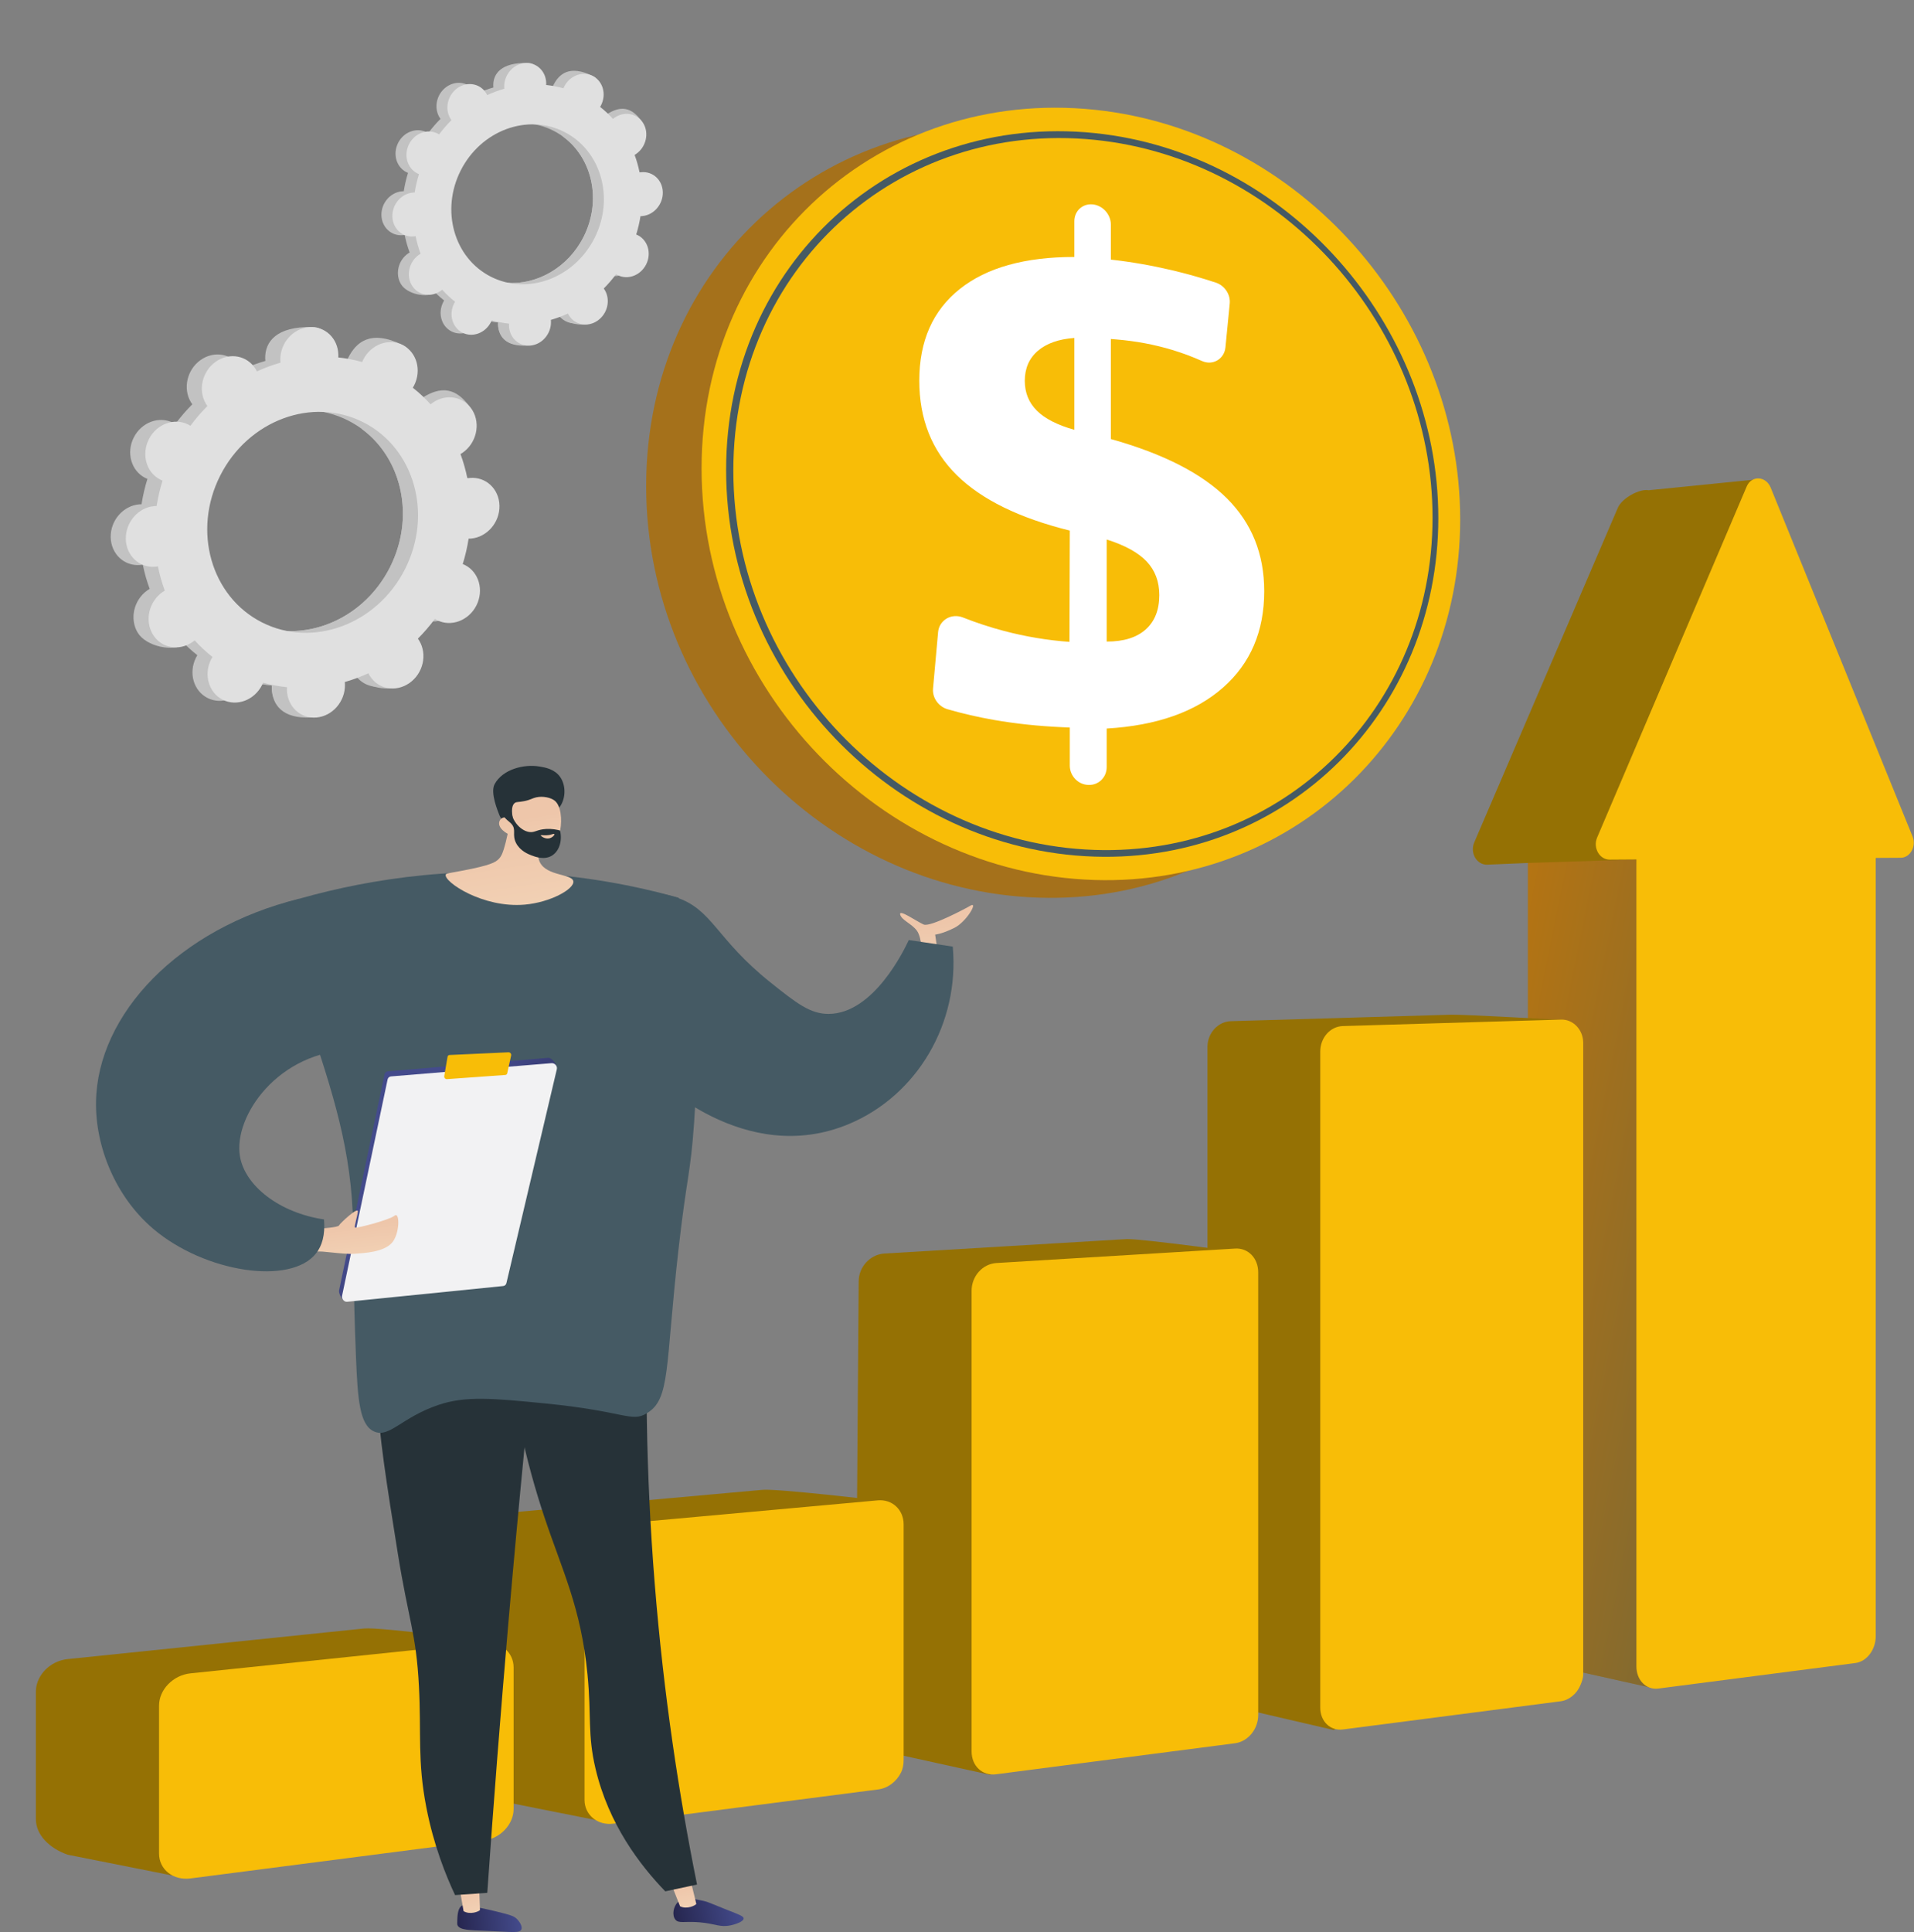 <?xml version="1.0" encoding="UTF-8"?> <svg xmlns="http://www.w3.org/2000/svg" width="2889" height="2916" viewBox="0 0 2889 2916" fill="none"><rect x="0" y="0" width="2889" height="2916" fill="#808080" stroke="none"/> <g clip-path="url(#clip0_719_1026)"> <path d="M2120.34 810.73C2120.34 1120.52 1878.1 1364.21 1568.5 1354.7C1246.29 1344.81 975.311 1066.53 975.311 733.53C975.311 400.53 1246.3 158.79 1568.5 192.34C1878.11 224.59 2120.34 500.94 2120.34 810.73Z" fill="#A5711B"></path> <path d="M2204 784.02C2204 1093.81 1961.77 1337.5 1652.16 1327.99C1329.95 1318.1 1058.97 1039.82 1058.97 706.82C1058.97 373.82 1329.96 132.08 1652.16 165.63C1961.77 197.88 2204 474.23 2204 784.02Z" fill="#F8BD07"></path> <path d="M2171 781.777C2171 1073.25 1942.99 1302.15 1652.03 1292.72C1349.78 1282.93 1096 1021.55 1096 709.27C1096 396.99 1349.77 169.845 1652.03 200.828C1942.99 230.659 2171 490.313 2171 781.777Z" fill="#455A64"></path> <path d="M2162.3 781.21C2162.3 1067.58 1938.03 1292.21 1652.17 1282.61C1355.6 1272.65 1106.9 1016.16 1106.9 710.06C1106.9 403.96 1355.6 181 1652.17 211.03C1938.03 239.97 2162.3 494.83 2162.3 781.21Z" fill="#F8BD07"></path> <path d="M1649.24 308.45C1664.45 309.9 1676.76 323.59 1676.76 339.04V391.77C1707.18 395.17 1737.64 400.45 1768.14 407.62C1790.63 412.91 1812.97 419.2 1835.16 426.49C1848.46 430.86 1857.52 444.29 1856.16 458.13L1849.68 524.25C1847.96 541.79 1830.62 552.09 1814.3 544.81C1799.68 538.29 1784.7 532.71 1769.34 528.06C1742.54 519.95 1714.28 514.66 1684.53 512.21L1676.75 511.57V662.57C1756.11 684.77 1814.38 714.64 1852.05 752.21C1889.53 789.6 1908.21 836.19 1908.21 892.13C1908.21 952.62 1887.56 1001.06 1846.11 1037.59C1804.43 1074.32 1746 1094.97 1670.44 1099.44V1157.64C1670.44 1173.1 1658.12 1185.13 1642.89 1184.53L1642.4 1184.51C1627.14 1183.9 1614.76 1170.84 1614.76 1155.33V1097.92L1602.5 1097.37C1567.08 1095.77 1533.15 1092.16 1500.73 1086.52C1476.72 1082.34 1453.28 1076.95 1430.4 1070.35C1416.57 1066.35 1407.07 1053.17 1408.34 1039.01L1415.96 954.02C1417.61 935.65 1436.06 924.96 1453.53 931.85C1473.89 939.88 1494.51 946.65 1515.38 952.15C1547.9 960.73 1580.87 966.23 1614.27 968.67L1614.76 800.7C1538.59 781.85 1481.56 753.94 1444.09 716.96C1406.45 679.81 1387.56 632.26 1387.56 574.45C1387.56 514.62 1408.04 468.45 1448.85 436.04C1489.45 403.8 1547.16 387.75 1621.62 387.79V333.89C1621.62 318.39 1633.99 307 1649.24 308.45ZM1621.62 510.01C1598.08 511.72 1579.72 518.19 1566.58 529.41C1553.42 540.66 1546.83 555.77 1546.83 574.74C1546.83 592.71 1552.92 607.73 1565.1 619.79C1577.26 631.83 1596.11 641.44 1621.62 648.62V510.01ZM1670.44 814.17V968.2C1696.03 968.25 1715.65 962.14 1729.35 949.89C1743.03 937.66 1749.85 920.38 1749.85 898.04C1749.85 877.67 1743.5 860.78 1730.8 847.34C1718.07 833.89 1697.97 822.83 1670.44 814.17Z" fill="white"></path> <path d="M2727.49 1221.67L2653.66 723.21L2488.61 739.81C2474.68 737.22 2448.21 751.71 2441.95 766.32L2225.21 1271.36C2218.5 1287.03 2228.8 1305 2244.39 1304.9L2306.28 1302.3V2479.51C2306.28 2500.48 2321.52 2515.54 2340.25 2513.15L2488.61 2546.13C2506.36 2543.84 2672.49 2454.33 2672.49 2434.11V1254.04L2710 1253.84C2724.22 1253.77 2733.57 1236.54 2727.49 1221.67Z" fill="#957104"></path> <path opacity="0.3" d="M2469.98 1297L2306.28 1302.3V2479.51C2306.28 2500.48 2321.52 2515.54 2340.25 2513.15L2488.61 2546.13C2495.91 2545.19 2528.46 2529.41 2564.17 2509.8L2469.98 1297Z" fill="url(#paint0_linear_719_1026)"></path> <path d="M2869.14 1294.44L2831.25 1294.66V2469.17C2831.25 2489.28 2817.89 2507.44 2800.5 2509.67L2503.28 2548.16C2484.73 2550.57 2470 2535.58 2470 2514.71V1296.98L2429.75 1297.25C2414.32 1297.38 2404.09 1279.5 2410.74 1263.89L2636.49 734.15C2643.76 717.11 2665.48 718.18 2672.7 735.93L2886.85 1262.37C2892.88 1277.18 2883.23 1294.35 2869.14 1294.44Z" fill="#F8BD07"></path> <path d="M2012.92 2610.74L1857.92 2574.73C1838.41 2577.22 1822.55 2562.33 1822.55 2541.47V1579.87C1822.55 1559.01 1838.42 1541.63 1857.92 1541.06L2190.28 1531.28C2208.53 1530.74 2363.11 1539.49 2363.11 1539.49L2223.28 2491.71C2223.28 2511.8 2012.92 2610.74 2012.92 2610.74Z" fill="#957104"></path> <path d="M2389.72 1573.85V2526.97C2389.72 2532.54 2387.58 2537.99 2385.53 2542.98C2380.31 2555.82 2368.63 2565.73 2355.56 2567.38L2027.14 2609.93C2007.78 2612.43 1992.8 2597.67 1992.8 2576.88V1587.06C1992.8 1566.32 2007.54 1549.02 2026.9 1548.44L2098.4 1546.3L2356.3 1538.67C2374.4 1538.08 2389.72 1553.87 2389.72 1573.85Z" fill="#F8BD07"></path> <path d="M1493.55 2678.18L1330.09 2642.13C1308.62 2644.87 1291.15 2629.36 1291.15 2607.47L1296.09 1933.66C1296.09 1911.77 1313.55 1892.99 1335.02 1891.71L1700.16 1869.93C1720.18 1868.74 1888.16 1891.87 1888.16 1891.87L1731.54 2552.78C1731.54 2573.81 1513.81 2675.56 1493.55 2678.18Z" fill="#957104"></path> <path d="M1899.14 1919.93V2588.2C1899.14 2609.16 1883.93 2628.21 1864.09 2630.75L1503.73 2677.53C1482.5 2680.3 1466.54 2664.86 1466.54 2643.1V1947.81C1466.54 1926 1482.91 1907.31 1504.14 1906.02L1615.75 1899.24L1864.33 1884.21C1884.16 1883.01 1899.14 1899.02 1899.14 1919.93Z" fill="#F8BD07"></path> <path d="M900.749 2746.92L747.759 2716.47C724.009 2719.5 704.689 2703.31 704.689 2680.28V2330.16C704.689 2307.14 724.009 2286.73 747.759 2284.6L1151.01 2248.3C1173.08 2246.31 1325.88 2264.2 1325.88 2264.2L1190.92 2619.91C1190.92 2641.99 923.139 2744.03 900.749 2746.92Z" fill="#957104"></path> <path d="M1363.95 2300.4V2655.58C1363.95 2662.45 1362.92 2669.14 1359.89 2675.16C1353.2 2688.41 1340.53 2698.53 1325.5 2700.45L1310.16 2702.41L925.591 2752.09C902.091 2755.12 882.281 2739.02 882.281 2716.1V2345.84C882.281 2322.92 902.261 2302.62 925.761 2300.48L976.871 2295.84L1051.04 2289.11L1324.92 2264.18C1346.78 2262.23 1363.95 2278.42 1363.95 2300.4Z" fill="#F8BD07"></path> <path d="M549.56 2457.55L102.04 2503.75C82.93 2505.72 66.45 2517.75 58.77 2533.44C55.84 2539.43 54.15 2545.94 54.15 2552.66V2745.06C54.15 2769.34 74.7 2789.23 102.05 2798.92L260.19 2830.35C285.03 2827.14 593.77 2717.3 593.77 2694.06L667.94 2604.85L743.01 2477.74C742.99 2477.74 574.01 2455.03 549.56 2457.55Z" fill="#957104"></path> <path d="M775.251 2516.35V2729.93C775.251 2753.08 755.161 2774.35 730.941 2777.47L634.281 2789.91L287.541 2834.73C261.411 2838.12 240.061 2821.31 240.061 2797.13V2573.96C240.061 2549.83 261.271 2528.02 287.401 2525.26L355.421 2518.17L730.951 2479.06C755.171 2476.53 775.251 2493.25 775.251 2516.35Z" fill="#F8BD07"></path> <path d="M636.77 933.23C657.97 943.99 684.61 934.11 696.26 911.15C707.92 888.19 700.18 860.86 678.98 850.09C677.88 849.53 676.76 849.06 675.64 848.61C679.58 835.91 682.55 823.1 684.54 810.3C685.76 810.3 686.97 810.28 688.21 810.17C712.4 808.01 731.6 785.79 731.09 760.52C730.58 735.26 710.56 716.52 686.37 718.68C685.11 718.79 683.86 718.99 682.63 719.21C680.1 706.69 676.64 694.46 672.27 682.62C673.38 681.97 674.49 681.3 675.57 680.54C696.26 666.04 702.88 637.42 690.35 616.62C677.82 595.82 650.88 590.71 630.18 605.21C629.12 605.95 628.12 606.76 627.14 607.57C618.97 598.53 610 590.16 600.3 582.52C600.98 581.4 601.65 580.27 602.25 579.08C613.91 556.12 629.14 531.05 607.77 520.61C558.34 496.48 537.13 517.14 525.47 540.09C524.87 541.28 524.35 542.49 523.85 543.7C511.96 540.38 499.91 538.08 487.79 536.82C487.87 535.54 487.92 534.26 487.9 532.97C487.39 507.71 494.89 494.03 470.61 493.56C417.66 492.53 399.8 515.51 400.3 540.78C400.33 542.1 400.44 543.39 400.57 544.67C388.44 548.13 376.52 552.55 364.92 557.9C364.37 556.77 363.8 555.65 363.14 554.57C350.61 533.77 323.67 528.66 302.97 543.16C282.27 557.66 275.66 586.28 288.19 607.08C288.83 608.15 289.54 609.14 290.25 610.13C281.09 619.3 272.5 629.25 264.57 639.92C263.54 639.28 262.5 638.65 261.41 638.09C240.21 627.33 213.57 637.21 201.92 660.17C190.26 683.13 198 710.46 219.2 721.23C220.3 721.79 221.42 722.26 222.54 722.7C218.6 735.4 215.63 748.21 213.64 761.01C212.42 761.01 211.21 761.03 209.97 761.14C185.78 763.3 166.58 785.53 167.09 810.79C167.6 836.05 187.62 854.79 211.81 852.63C213.07 852.52 214.32 852.32 215.55 852.1C218.08 864.62 221.54 876.85 225.91 888.69C224.8 889.34 223.69 890.01 222.61 890.77C201.91 905.27 195.3 933.89 207.83 954.69C220.36 975.49 261.86 985.16 282.55 970.66C283.61 969.92 270.05 964.56 271.04 963.75C279.21 972.79 288.18 981.16 297.88 988.8C297.2 989.92 296.53 991.05 295.93 992.24C284.27 1015.2 292.01 1042.53 313.21 1053.3C334.41 1064.06 361.05 1054.18 372.7 1031.22C373.3 1030.03 373.82 1028.82 374.32 1027.61C386.21 1030.93 398.26 1033.23 410.38 1034.49C410.3 1035.77 410.25 1037.04 410.27 1038.34C410.78 1063.6 430.8 1082.34 454.99 1080.18C479.18 1078.02 498.38 1055.79 497.87 1030.53C497.84 1029.21 497.73 1027.92 497.6 1026.64C509.73 1023.18 521.65 1018.76 533.25 1013.41C533.8 1014.54 534.37 1015.66 535.03 1016.74C547.56 1037.54 574.5 1042.65 595.2 1028.15C615.9 1013.65 622.51 985.03 609.98 964.23C609.34 963.17 608.63 962.17 607.92 961.19C617.08 952.02 625.67 942.07 633.6 931.4C634.63 932.04 635.67 932.67 636.77 933.23ZM372.46 936.58C295.48 897.5 267.38 798.24 309.7 714.89C352.02 631.54 448.73 595.65 525.71 634.73C602.69 673.81 630.79 773.07 588.47 856.42C546.16 939.78 449.44 975.66 372.46 936.58Z" fill="#C2C2C2"></path> <path d="M688.21 810.17C712.4 808.01 731.6 785.79 731.09 760.52C730.58 735.26 710.56 716.52 686.37 718.68C685.11 718.79 683.86 718.99 682.63 719.21C680.1 706.69 676.64 694.46 672.27 682.62C673.38 681.97 674.49 681.3 675.57 680.54C696.26 666.04 721.87 631.01 707.27 611.6C679.56 574.77 650.88 590.71 630.18 605.21C629.12 605.95 628.12 606.76 627.14 607.57C618.97 598.53 610 590.16 600.3 582.52C600.98 581.4 601.65 580.27 602.25 579.08C608.59 566.59 609.15 552.81 604.96 541.1C584.97 576.28 565.25 611.61 545.88 647.13C607.29 692.13 626.84 780.81 588.46 856.42C555.93 920.49 491.27 956.46 428.13 951.96C425.31 959.26 422.55 966.61 419.53 973.84C411.35 993.47 402.05 1012.7 392.74 1031.9C398.6 1033 404.48 1033.87 410.37 1034.49C410.29 1035.77 410.24 1037.05 410.26 1038.34C410.77 1063.6 426.11 1085.07 469.94 1082.74C494.19 1081.45 498.36 1055.79 497.85 1030.53C497.82 1029.21 497.71 1027.92 497.58 1026.64C509.71 1023.18 521.63 1018.76 533.23 1013.41C533.78 1014.54 534.35 1015.66 535.01 1016.74C547.54 1037.54 591.02 1046.38 611.72 1031.88C632.42 1017.38 622.49 985.04 609.96 964.23C609.32 963.16 608.61 962.17 607.9 961.18C617.06 952.01 625.65 942.06 633.58 931.39C634.61 932.03 635.65 932.66 636.74 933.22C657.94 943.99 684.58 934.1 696.23 911.14C707.89 888.18 700.15 860.85 678.95 850.08C677.85 849.52 676.73 849.05 675.61 848.61C679.55 835.91 682.52 823.1 684.51 810.3C685.75 810.3 686.97 810.28 688.21 810.17Z" fill="#C2C2C2"></path> <path d="M659.571 935.82C680.771 946.58 707.411 936.7 719.061 913.74C730.721 890.78 722.981 863.45 701.781 852.68C700.681 852.12 699.561 851.65 698.441 851.21C702.381 838.51 705.351 825.7 707.341 812.9C708.561 812.9 709.771 812.88 711.011 812.77C735.201 810.61 754.401 788.39 753.891 763.12C753.381 737.86 733.361 719.12 709.171 721.28C707.911 721.39 706.661 721.59 705.431 721.81C702.901 709.29 699.441 697.06 695.071 685.22C696.181 684.57 697.291 683.9 698.371 683.14C719.061 668.64 725.681 640.02 713.151 619.22C700.621 598.42 673.681 593.31 652.981 607.81C651.921 608.55 650.921 609.36 649.941 610.17C641.771 601.13 632.801 592.76 623.101 585.12C623.781 584 624.451 582.87 625.051 581.68C636.711 558.72 628.971 531.39 607.771 520.62C586.571 509.86 559.931 519.74 548.281 542.7C547.681 543.89 547.161 545.1 546.661 546.31C534.771 542.99 522.721 540.69 510.601 539.43C510.681 538.15 510.731 536.88 510.711 535.58C510.201 510.32 490.181 491.58 465.991 493.74C441.801 495.9 422.601 518.13 423.111 543.39C423.141 544.71 423.251 546 423.381 547.28C411.251 550.74 399.331 555.16 387.731 560.51C387.181 559.38 386.611 558.26 385.951 557.18C373.421 536.38 346.481 531.27 325.781 545.77C305.081 560.27 298.471 588.89 311.001 609.69C311.641 610.76 312.351 611.75 313.061 612.74C303.901 621.91 295.311 631.86 287.381 642.53C286.351 641.89 285.311 641.26 284.221 640.7C263.021 629.93 236.381 639.82 224.731 662.78C213.071 685.74 220.811 713.07 242.011 723.84C243.111 724.4 244.231 724.87 245.351 725.32C241.411 738.02 238.441 750.83 236.451 763.63C235.231 763.63 234.011 763.65 232.781 763.76C208.591 765.92 189.391 788.15 189.901 813.41C190.411 838.67 210.431 857.41 234.621 855.25C235.881 855.14 237.131 854.94 238.361 854.72C240.891 867.24 244.351 879.47 248.721 891.31C247.611 891.96 246.501 892.63 245.421 893.39C224.721 907.89 218.111 936.51 230.641 957.31C243.171 978.11 270.111 983.22 290.811 968.72C291.871 967.98 292.871 967.17 293.851 966.36C302.021 975.4 310.991 983.77 320.691 991.41C320.011 992.53 319.341 993.66 318.741 994.85C307.081 1017.81 314.821 1045.14 336.021 1055.91C357.221 1066.67 383.861 1056.79 395.511 1033.83C396.111 1032.64 396.631 1031.43 397.131 1030.22C409.021 1033.54 421.071 1035.84 433.191 1037.1C433.111 1038.38 433.061 1039.66 433.081 1040.95C433.591 1066.21 453.611 1084.95 477.801 1082.79C501.991 1080.63 521.191 1058.41 520.681 1033.14C520.651 1031.82 520.541 1030.53 520.411 1029.25C532.541 1025.79 544.461 1021.37 556.061 1016.02C556.611 1017.15 557.181 1018.27 557.841 1019.35C570.371 1040.15 597.311 1045.26 618.011 1030.76C638.711 1016.26 645.321 987.64 632.791 966.84C632.151 965.78 631.441 964.78 630.731 963.8C639.891 954.63 648.481 944.68 656.411 934.01C657.431 934.63 658.471 935.26 659.571 935.82ZM395.271 939.17C318.291 900.09 290.191 800.83 332.511 717.48C374.831 634.13 471.541 598.24 548.521 637.32C625.501 676.4 653.601 775.66 611.281 859.01C568.961 942.37 472.251 978.26 395.271 939.17Z" fill="#E0E0E0"></path> <path d="M915.69 413.26C931.04 421.05 950.31 413.9 958.75 397.28C967.19 380.66 961.59 360.88 946.24 353.09C945.44 352.69 944.63 352.35 943.82 352.02C946.67 342.83 948.82 333.56 950.26 324.29C951.14 324.29 952.019 324.27 952.919 324.19C970.429 322.63 984.32 306.54 983.96 288.26C983.59 269.97 969.099 256.42 951.599 257.98C950.679 258.06 949.79 258.21 948.89 258.37C947.06 249.31 944.56 240.46 941.39 231.89C942.2 231.42 943 230.93 943.78 230.38C958.76 219.89 963.549 199.17 954.479 184.12C945.409 169.06 925.91 165.37 910.93 175.86C910.16 176.4 909.439 176.98 908.729 177.57C902.809 171.03 896.329 164.97 889.299 159.44C889.789 158.63 890.28 157.81 890.71 156.95C899.15 140.33 910.17 122.18 894.7 114.63C858.92 97.17 843.57 112.12 835.14 128.73C834.7 129.59 834.33 130.47 833.96 131.34C825.35 128.94 816.629 127.27 807.859 126.36C807.919 125.44 807.96 124.51 807.94 123.57C807.57 105.29 813 95.39 795.43 95.05C757.11 94.3 744.179 110.94 744.539 129.22C744.559 130.18 744.639 131.11 744.729 132.04C735.949 134.54 727.32 137.74 718.93 141.61C718.53 140.79 718.12 139.98 717.64 139.2C708.57 124.14 689.07 120.45 674.09 130.94C659.11 141.43 654.32 162.15 663.39 177.2C663.85 177.97 664.36 178.69 664.88 179.4C658.25 186.03 652.029 193.24 646.289 200.96C645.549 200.49 644.79 200.04 644 199.64C628.65 191.85 609.38 199 600.94 215.62C592.5 232.24 598.1 252.02 613.45 259.81C614.24 260.21 615.06 260.55 615.87 260.88C613.02 270.07 610.87 279.34 609.43 288.61C608.55 288.61 607.67 288.63 606.77 288.71C589.26 290.27 575.369 306.36 575.729 324.64C576.099 342.93 590.59 356.48 608.09 354.92C609 354.84 609.9 354.69 610.8 354.54C612.63 363.6 615.13 372.45 618.3 381.02C617.49 381.49 616.689 381.98 615.909 382.53C600.929 393.02 596.14 413.74 605.21 428.79C614.28 443.84 644.309 450.84 659.289 440.35C660.059 439.81 650.24 435.93 650.96 435.34C656.88 441.88 663.36 447.94 670.39 453.47C669.9 454.28 669.409 455.1 668.979 455.96C660.54 472.58 666.15 492.36 681.49 500.15C696.84 507.94 716.109 500.79 724.549 484.17C724.989 483.31 725.359 482.43 725.729 481.56C734.339 483.96 743.06 485.63 751.83 486.54C751.78 487.46 751.73 488.39 751.75 489.33C752.12 507.61 766.609 521.17 784.109 519.61C801.619 518.05 815.51 501.96 815.15 483.68C815.13 482.72 815.05 481.79 814.96 480.86C823.74 478.36 832.37 475.16 840.76 471.29C841.16 472.11 841.569 472.92 842.049 473.7C851.119 488.76 870.619 492.45 885.599 481.96C900.579 471.47 905.369 450.75 896.299 435.7C895.839 434.93 895.33 434.21 894.81 433.5C901.44 426.87 907.66 419.66 913.4 411.94C914.14 412.4 914.89 412.86 915.69 413.26ZM724.4 415.69C668.68 387.4 648.35 315.57 678.979 255.24C709.609 194.91 779.61 168.94 835.32 197.23C891.03 225.52 911.37 297.35 880.74 357.68C850.11 418.01 780.11 443.98 724.4 415.69Z" fill="#C2C2C2"></path> <path d="M952.92 324.2C970.43 322.64 984.32 306.549 983.96 288.269C983.59 269.979 969.1 256.429 951.6 257.989C950.68 258.069 949.79 258.22 948.89 258.38C947.06 249.32 944.56 240.469 941.39 231.899C942.2 231.429 943 230.939 943.78 230.389C958.76 219.899 977.29 194.539 966.72 180.499C946.66 153.839 925.91 165.38 910.93 175.88C910.16 176.42 909.44 176.999 908.73 177.589C902.81 171.049 896.33 164.99 889.3 159.46C889.79 158.65 890.28 157.829 890.71 156.969C895.3 147.929 895.71 137.959 892.67 129.479C878.2 154.939 863.93 180.509 849.91 206.219C894.36 238.789 908.51 302.98 880.73 357.7C857.19 404.07 810.39 430.109 764.69 426.849C762.65 432.139 760.65 437.45 758.47 442.69C752.55 456.9 745.82 470.809 739.08 484.709C743.32 485.509 747.57 486.139 751.84 486.579C751.79 487.499 751.74 488.43 751.76 489.37C752.13 507.65 763.23 523.19 794.96 521.51C812.51 520.58 815.53 502.009 815.16 483.719C815.14 482.759 815.06 481.829 814.97 480.899C823.75 478.399 832.38 475.199 840.77 471.329C841.17 472.149 841.58 472.96 842.06 473.74C851.13 488.8 882.6 495.19 897.58 484.7C912.56 474.21 905.37 450.8 896.3 435.74C895.84 434.97 895.33 434.249 894.81 433.539C901.44 426.909 907.65 419.699 913.39 411.979C914.13 412.449 914.89 412.899 915.68 413.299C931.03 421.089 950.3 413.94 958.74 397.32C967.18 380.71 961.58 360.92 946.23 353.13C945.43 352.73 944.62 352.389 943.81 352.059C946.66 342.869 948.81 333.599 950.25 324.329C951.14 324.289 952.02 324.28 952.92 324.2Z" fill="#C2C2C2"></path> <path d="M932.189 415.14C947.529 422.93 966.809 415.78 975.249 399.16C983.689 382.54 978.089 362.76 962.739 354.97C961.949 354.57 961.129 354.23 960.319 353.9C963.169 344.71 965.319 335.44 966.759 326.17C967.639 326.17 968.519 326.15 969.419 326.07C986.929 324.51 1000.82 308.42 1000.46 290.14C1000.09 271.85 985.599 258.3 968.099 259.86C967.179 259.94 966.289 260.09 965.389 260.25C963.559 251.19 961.059 242.34 957.889 233.77C958.699 233.3 959.499 232.81 960.279 232.26C975.259 221.77 980.049 201.05 970.979 186C961.909 170.95 942.409 167.25 927.429 177.74C926.659 178.28 925.939 178.86 925.229 179.45C919.309 172.91 912.829 166.85 905.809 161.32C906.299 160.51 906.789 159.69 907.219 158.83C915.659 142.21 910.059 122.43 894.709 114.64C879.359 106.85 860.089 114 851.649 130.62C851.209 131.48 850.839 132.35 850.469 133.23C841.859 130.83 833.139 129.16 824.369 128.25C824.419 127.33 824.469 126.4 824.449 125.46C824.079 107.18 809.589 93.62 792.089 95.18C774.579 96.74 760.689 112.83 761.049 131.11C761.069 132.07 761.149 133 761.239 133.93C752.459 136.43 743.829 139.63 735.439 143.5C735.039 142.68 734.629 141.87 734.149 141.09C725.079 126.03 705.579 122.34 690.599 132.83C675.619 143.32 670.829 164.04 679.899 179.09C680.359 179.86 680.869 180.58 681.389 181.29C674.759 187.92 668.539 195.13 662.799 202.85C662.059 202.38 661.309 201.93 660.509 201.53C645.159 193.74 625.889 200.89 617.449 217.51C609.009 234.13 614.609 253.91 629.959 261.7C630.749 262.1 631.569 262.44 632.379 262.77C629.529 271.96 627.379 281.23 625.939 290.5C625.059 290.5 624.179 290.52 623.279 290.6C605.769 292.16 591.879 308.25 592.239 326.53C592.609 344.82 607.099 358.37 624.599 356.81C625.509 356.73 626.409 356.58 627.309 356.43C629.139 365.49 631.639 374.34 634.809 382.91C633.999 383.38 633.199 383.87 632.419 384.42C617.439 394.91 612.649 415.63 621.719 430.68C630.789 445.73 650.289 449.43 665.269 438.94C666.039 438.4 666.759 437.82 667.469 437.23C673.389 443.77 679.869 449.83 686.889 455.36C686.399 456.17 685.909 456.99 685.479 457.85C677.039 474.47 682.639 494.25 697.989 502.04C713.329 509.83 732.609 502.68 741.049 486.06C741.489 485.2 741.859 484.33 742.229 483.45C750.839 485.85 759.559 487.52 768.329 488.43C768.279 489.35 768.229 490.28 768.249 491.22C768.619 509.5 783.109 523.06 800.609 521.5C818.119 519.94 832.009 503.85 831.649 485.57C831.629 484.61 831.549 483.68 831.459 482.75C840.239 480.25 848.869 477.05 857.259 473.18C857.659 474 858.069 474.81 858.549 475.59C867.619 490.65 887.119 494.34 902.099 483.85C917.079 473.36 921.869 452.64 912.799 437.59C912.329 436.82 911.829 436.1 911.309 435.39C917.939 428.76 924.159 421.55 929.899 413.83C930.639 414.28 931.399 414.74 932.189 415.14ZM740.899 417.57C685.189 389.28 664.849 317.45 695.479 257.12C726.109 196.79 796.109 170.82 851.819 199.11C907.529 227.4 927.869 299.23 897.239 359.56C866.609 419.88 796.609 445.85 740.899 417.57Z" fill="#E0E0E0"></path> <path d="M1391.99 1445.13C1391.99 1445.13 1391.99 1415.45 1384.03 1404.59C1376.07 1393.73 1360.87 1388.77 1358.7 1380.03C1356.53 1371.29 1384.03 1390.83 1394.17 1395.18C1404.3 1399.52 1459.29 1370.06 1464.38 1366.95C1477.41 1358.99 1459.31 1390.84 1440.49 1400.25C1421.67 1409.66 1411.54 1410.38 1411.54 1410.38L1416.6 1445.12H1396.33H1391.99V1445.13Z" fill="url(#paint1_linear_719_1026)"></path> <path d="M915.81 1365.94C941.54 1340.58 990.62 1344.46 1020.17 1354.08C1075.74 1372.18 1080.16 1416.45 1163.03 1482.64C1202.75 1514.36 1223.17 1530.22 1250.79 1530.08C1318.41 1529.72 1364.39 1434.35 1371.75 1418.61C1393.87 1421.9 1415.98 1425.2 1438.1 1428.49C1448.59 1544.32 1384.36 1652.98 1281.62 1696.11C1123.49 1762.49 988.03 1625.79 982.22 1619.73C909.12 1543.4 869.28 1411.8 915.81 1365.94Z" fill="#455A64"></path> <path d="M695.711 2876.92C690.711 2881.52 690.401 2892.25 690.191 2899.27C690.101 2902.41 690.051 2903.97 690.471 2905.05C693.501 2912.93 709.131 2912.82 733.721 2913.82C772.571 2915.4 784.241 2917.74 786.911 2911.81C789.411 2906.25 782.021 2897.85 781.191 2896.93C776.721 2891.96 771.511 2890.37 761.471 2887.73C742.891 2882.85 730.381 2880.32 726.591 2879.55C702.941 2874.78 698.991 2873.9 695.711 2876.92Z" fill="url(#paint2_linear_719_1026)"></path> <path d="M722.949 2838.18L724.469 2882.4C723.259 2884.47 709.839 2890.15 699.739 2884.13L692.109 2840.34L722.949 2838.18Z" fill="url(#paint3_linear_719_1026)"></path> <path d="M1022.95 2870.75C1016.27 2877.38 1014.15 2890.13 1019.3 2896.74C1024.36 2903.24 1032.72 2899.01 1055.67 2900.92C1080.26 2902.97 1086.38 2909.13 1103.36 2905.4C1110.22 2903.89 1122.4 2899.99 1122.43 2895.15C1122.45 2891.75 1116.47 2889.67 1096.52 2881.79C1068.21 2870.6 1068.37 2870.08 1062.3 2868.74C1047.07 2865.37 1031.77 2861.99 1022.95 2870.75Z" fill="url(#paint4_linear_719_1026)"></path> <path d="M1040.86 2831.42L1051.03 2873.17C1049.98 2875.32 1037.03 2882.01 1026.5 2876.78L1010.28 2835.92L1040.86 2831.42Z" fill="url(#paint5_linear_719_1026)"></path> <path d="M979 1925.65C973.42 2063.84 974.58 2219.61 988.22 2389.5C1001.69 2557.41 1024.99 2709.73 1052.11 2844.01C1036.12 2847.41 1020.14 2850.81 1004.15 2854.21C966.15 2814.8 918.83 2753.42 898.91 2669.19C886.54 2616.91 892.99 2590.73 886.77 2526.9C876.88 2425.28 848.79 2370.81 821.17 2287.82C796.36 2213.24 768.13 2104.22 757.57 1959.95C831.38 1948.52 905.19 1937.08 979 1925.65Z" fill="#263238"></path> <path d="M819.209 1917.04C800.219 2092.16 782.759 2270.63 767.059 2452.38C755.279 2588.76 744.789 2723.48 735.499 2856.48C719.299 2857.61 703.089 2858.74 686.889 2859.87C672.879 2830.08 654.569 2784.7 643.439 2727.19C629.919 2657.35 636.079 2616.62 632.339 2544.78C628.149 2464.2 616.789 2446.1 600.399 2343.86C567.139 2136.38 550.509 2032.64 603.179 1971.46C620.279 1951.61 673.189 1902.32 819.209 1917.04Z" fill="#263238"></path> <path d="M399.43 1372.58C486.96 1342.89 620.52 1309.97 783.87 1316.67C878.5 1320.55 959.86 1336.77 1024.32 1354.82C1033.05 1403.56 1041.77 1452.31 1050.49 1501.05C1052.5 1549.92 1053.16 1616.13 1047.68 1694.35C1042.2 1772.57 1036.83 1773.75 1024.27 1884.16C1003.79 2064.18 1012.38 2111.21 976.21 2132.84C952.68 2146.91 944.17 2129.93 824.08 2118.05C743.56 2110.08 702.47 2106.38 661.69 2120.19C606.17 2138.99 587.59 2170.54 564.69 2160.28C542.72 2150.44 539.92 2112.52 537.25 2046.4C533.14 1944.41 533.38 1875.08 533 1850.27C531.25 1736.42 502.4 1649.49 465.46 1538.16C442.36 1468.54 418.03 1412.19 399.43 1372.58Z" fill="#455A64"></path> <path d="M773.041 1203.89C771.761 1232.52 767.361 1255.04 763.511 1270.42C759.101 1288.04 756.371 1292.51 752.991 1296.07C747.901 1301.43 740.391 1305.76 698.851 1313.75C676.241 1318.09 673.381 1317.79 672.771 1319.98C669.791 1330.65 728.681 1370.71 792.001 1365.18C830.761 1361.8 866.931 1341.71 865.391 1330.07C863.841 1318.35 825.091 1322.53 814.751 1300.94C807.561 1285.92 817.591 1265.67 829.061 1249.07C819.861 1229.36 782.241 1223.59 773.041 1203.89Z" fill="url(#paint6_linear_719_1026)"></path> <path d="M843.841 1219C853.561 1207.42 855.241 1186.4 845.491 1172.53C837.101 1160.6 823.021 1158.21 814.591 1156.78C790.161 1152.64 758.611 1161.24 746.621 1183.29C739.521 1196.35 751.861 1224.94 753.761 1230.07C755.911 1235.86 760.251 1238.04 764.141 1242.54C769.521 1248.78 777.941 1258.69 791.661 1275.26C793.041 1270.66 795.071 1264.99 798.131 1258.88C799.311 1256.53 804.041 1247.36 810.841 1239.91C824.471 1224.96 834.621 1229.97 843.841 1219Z" fill="#263238"></path> <path d="M771.581 1260.87C771.581 1260.87 786.331 1288.24 818.611 1287.86C847.511 1287.52 855.171 1223.15 837.501 1208.47C831.601 1203.57 819.411 1201.02 809.271 1203.29C803.281 1204.63 801.151 1206.98 791.321 1208.97C782.251 1210.82 779.781 1209.69 776.961 1211.82C773.431 1214.48 770.591 1221.32 775.221 1240.5C770.021 1234.65 763.541 1232.16 758.751 1234.12C757.991 1234.43 755.941 1235.67 754.721 1237.65C750.291 1244.81 756.531 1254.59 771.581 1260.87Z" fill="url(#paint7_linear_719_1026)"></path> <path d="M775.861 1207.88C777.191 1208.99 772.671 1213.94 771.971 1221.26C770.601 1235.46 784.101 1253.32 798.721 1255.55C807.371 1256.87 810.031 1251.76 824.481 1251C833.431 1250.53 840.771 1252.06 845.381 1253.33C849.061 1269.18 843.991 1284.53 833.171 1291.19C821.521 1298.37 807.421 1292.89 801.521 1290.59C797.581 1289.06 784.941 1284.17 778.841 1272.02C772.491 1259.35 779.761 1252.31 772.161 1243.57C768.331 1239.16 763.101 1237.06 758.351 1228.67C757.061 1226.39 756.221 1224.39 755.721 1223.05C763.571 1215.57 773.931 1206.28 775.861 1207.88Z" fill="#263238"></path> <path d="M834.611 1258.57C834.611 1258.57 828.221 1261.49 817.501 1260.31C816.981 1260.25 816.391 1260.37 816.311 1260.64C816.011 1261.65 822.661 1266.59 829.111 1265.14C833.691 1264.11 837.431 1260.03 836.881 1258.91C836.651 1258.44 835.621 1258.44 834.611 1258.57Z" fill="url(#paint8_linear_719_1026)"></path> <path d="M827.42 1596.37L585.52 1616.67C582.97 1616.88 580.95 1618.72 580.4 1621.3L511.77 1947.35C510.79 1952.01 517.1 1963.83 521.6 1963.38L754.42 1932.39C756.89 1932.14 758.81 1930.44 759.39 1927.99L839.55 1610.28C840.67 1605.54 832.3 1595.96 827.42 1596.37Z" fill="url(#paint9_linear_719_1026)"></path> <path d="M832.5 1604.42L590.16 1624.42C587.61 1624.63 585.58 1626.46 585.03 1629.05L516.32 1955.41C515.34 1960.08 519.43 1964.99 523.94 1964.53L759.42 1940.76C761.9 1940.51 763.82 1938.81 764.39 1936.36L840.48 1613.56C841.6 1608.83 837.39 1604.01 832.5 1604.42Z" fill="#F2F2F3"></path> <path d="M765.601 1619.71L771.541 1592.8C772.081 1590.37 770.001 1587.91 767.511 1588.02L678.501 1592.09C676.991 1592.16 675.791 1593.24 675.531 1594.75L670.541 1623.98C670.131 1626.38 672.191 1628.72 674.571 1628.54L762.691 1622.22C764.131 1622.13 765.291 1621.13 765.601 1619.71Z" fill="#F8BD07"></path> <path d="M484.71 1853.92C484.71 1853.92 510.4 1852.31 511.68 1849.32C512.97 1846.33 541.04 1820.1 540.12 1828.38C539.2 1836.66 534.28 1851.05 535.98 1852.54C537.67 1854.03 587.29 1841.26 595.58 1834.59C603.86 1827.92 603.63 1863.58 590.75 1876.47C577.86 1889.36 551.86 1890.97 534.6 1892.12C517.34 1893.27 483.32 1887.02 478.93 1888.99C486.11 1874.2 484.71 1853.92 484.71 1853.92Z" fill="url(#paint10_linear_719_1026)"></path> <path d="M489.05 1840.24C491.08 1864.01 485.91 1880.16 477.27 1891.23C438.98 1940.31 308.81 1920.27 231.43 1854.55C174.16 1805.9 143.82 1730.35 144.93 1662.65C147.09 1530.55 269.49 1401.08 451.59 1356.33C478.56 1436.91 505.53 1503.74 532.5 1584.31C420.23 1586.04 352.03 1684.44 362.16 1744.85C369.71 1789.88 422.21 1830.35 489.05 1840.24Z" fill="#455A64"></path> </g> <defs> <linearGradient id="paint0_linear_719_1026" x1="2306.28" y1="1297" x2="2795.88" y2="1395.6" gradientUnits="userSpaceOnUse"> <stop stop-color="#FF7B33"></stop> <stop offset="1" stop-color="#3A53A6"></stop> </linearGradient> <linearGradient id="paint1_linear_719_1026" x1="1409.11" y1="1394.45" x2="1425.5" y2="1516.58" gradientUnits="userSpaceOnUse"> <stop stop-color="#EEC6AA"></stop> <stop offset="1" stop-color="#F6DEC1"></stop> </linearGradient> <linearGradient id="paint2_linear_719_1026" x1="785.819" y1="2891.16" x2="689.832" y2="2899.83" gradientUnits="userSpaceOnUse"> <stop stop-color="#444B8C"></stop> <stop offset="0.996" stop-color="#26264F"></stop> </linearGradient> <linearGradient id="paint3_linear_719_1026" x1="706.945" y1="2855.79" x2="726.693" y2="2926.38" gradientUnits="userSpaceOnUse"> <stop stop-color="#EEC6AA"></stop> <stop offset="1" stop-color="#F6DEC1"></stop> </linearGradient> <linearGradient id="paint4_linear_719_1026" x1="1118.02" y1="2874.66" x2="1017.99" y2="2896.52" gradientUnits="userSpaceOnUse"> <stop stop-color="#444B8C"></stop> <stop offset="0.996" stop-color="#26264F"></stop> </linearGradient> <linearGradient id="paint5_linear_719_1026" x1="1028.96" y1="2848.55" x2="1044.25" y2="2919.29" gradientUnits="userSpaceOnUse"> <stop stop-color="#EEC6AA"></stop> <stop offset="1" stop-color="#F6DEC1"></stop> </linearGradient> <linearGradient id="paint6_linear_719_1026" x1="761.042" y1="1262.49" x2="799.661" y2="1509.68" gradientUnits="userSpaceOnUse"> <stop stop-color="#EEC6AA"></stop> <stop offset="1" stop-color="#F6DEC1"></stop> </linearGradient> <linearGradient id="paint7_linear_719_1026" x1="796.237" y1="1233.38" x2="818.302" y2="1363.3" gradientUnits="userSpaceOnUse"> <stop stop-color="#EEC6AA"></stop> <stop offset="1" stop-color="#F6DEC1"></stop> </linearGradient> <linearGradient id="paint8_linear_719_1026" x1="825.76" y1="1261" x2="826.432" y2="1271.77" gradientUnits="userSpaceOnUse"> <stop stop-color="#EEC6AA"></stop> <stop offset="1" stop-color="#F6DEC1"></stop> </linearGradient> <linearGradient id="paint9_linear_719_1026" x1="801.061" y1="1875.48" x2="632.303" y2="1747.49" gradientUnits="userSpaceOnUse"> <stop offset="0.004" stop-color="#26264F"></stop> <stop offset="1" stop-color="#444B8C"></stop> </linearGradient> <linearGradient id="paint10_linear_719_1026" x1="534.992" y1="1850.49" x2="545.108" y2="1951.97" gradientUnits="userSpaceOnUse"> <stop stop-color="#EEC6AA"></stop> <stop offset="1" stop-color="#F6DEC1"></stop> </linearGradient> <clipPath id="clip0_719_1026"> <rect width="2888.68" height="2915.64" fill="white"></rect> </clipPath> </defs> </svg> 